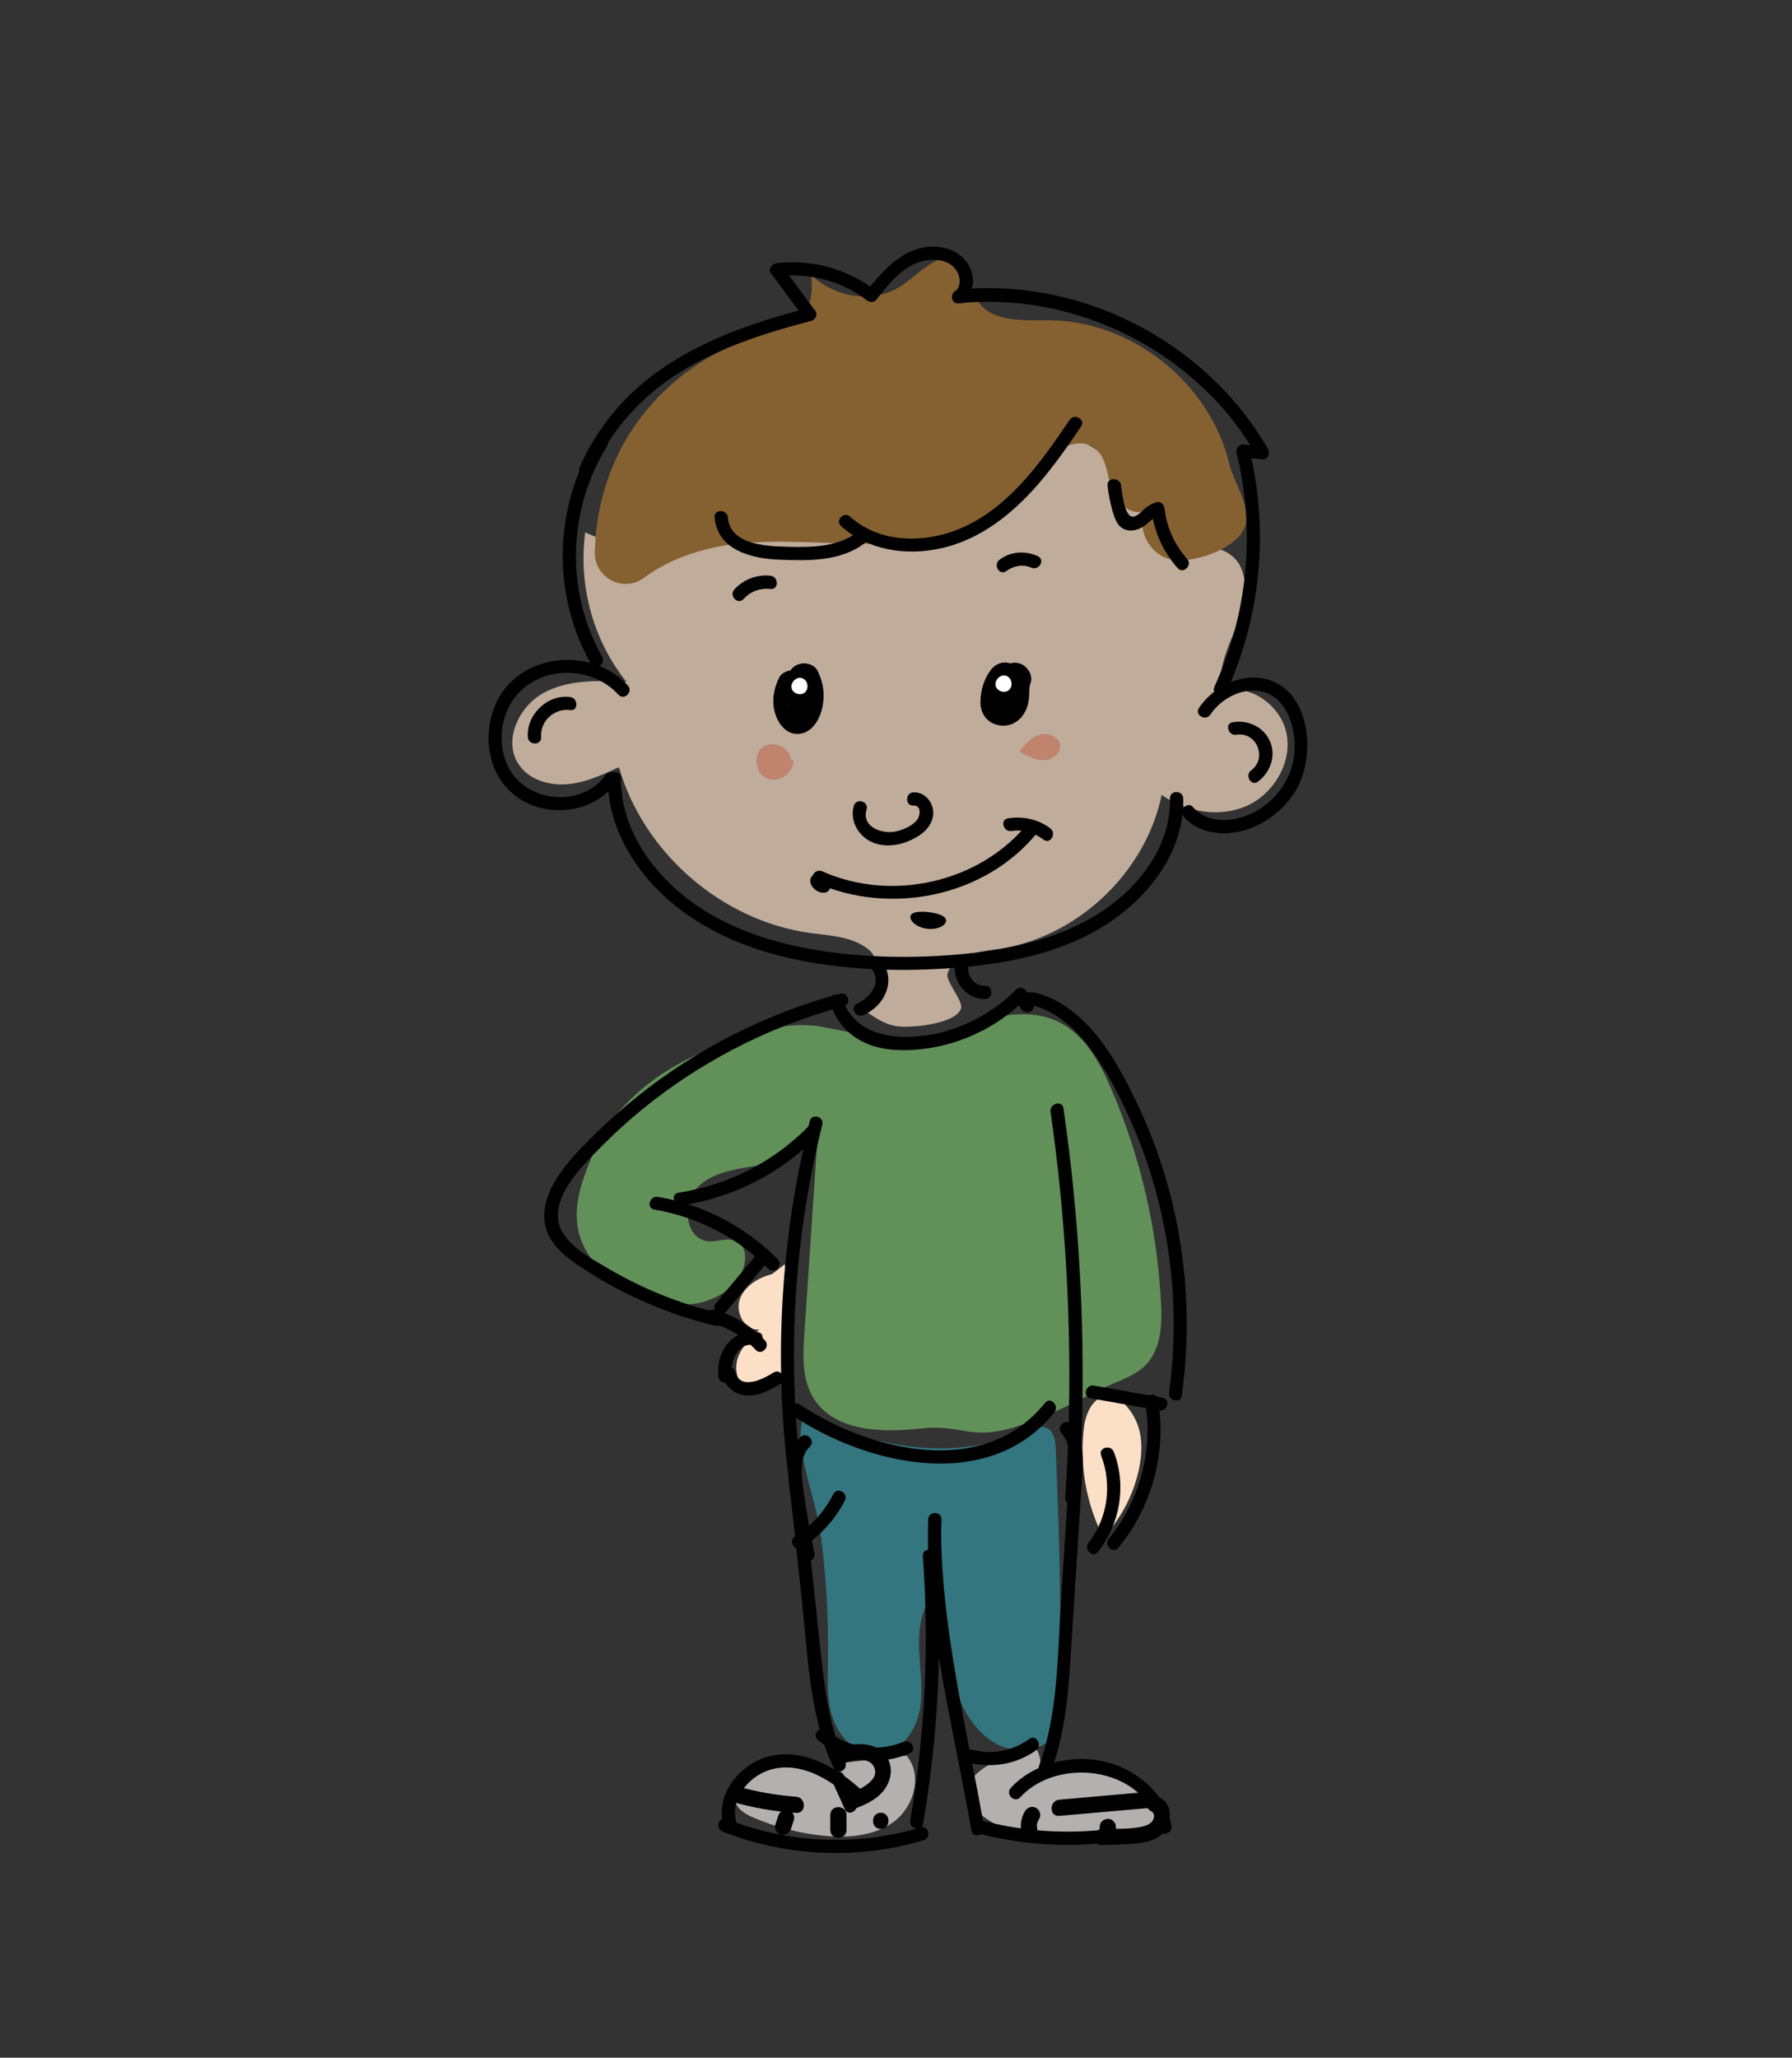 <svg xmlns="http://www.w3.org/2000/svg" width="974" height="1118"><rect width="100%" height="100%" fill="#333333" stroke="none"/><style>.st0{fill:#fcdfc7}.st1{fill:#fff}</style><path class="st0" d="M419.7 692.2c-7.5 2-15 6.4-17.6 13.7s2.8 17.2 10.5 16.5c-4.6 4.5-9.4 9.2-11.5 15.2-2.1 6.1-.6 13.9 5 17 6.3 3.4 14.5-.8 18-7s3.4-13.8 3.3-20.9c-.2-13.3-.4-26.6-.7-39.9m173 148.5c9.6-10.2 16.3-23.1 19.3-36.8 2.1-9.7 2.2-20.4-2.8-29-11.1-19-25-11.5-27.1 6.5-2.4 20.1 1.3 41.2 10.6 59.3z"/><path class="st1" d="M432.8 367.7c-3.9-.3-5.9 6-2.6 8 1.4-2 2.8-4.1 4.2-6.1"/><g opacity=".7"><path class="st0" d="M699.4 399.2c-2.8-15.9-20.2-28.2-35.7-23.8-1.8-11.5 3.4-22.9 7.7-33.7 4.3-10.9 7.8-23.4 2.8-33.9s-22.3-14.8-28.1-4.6c-11.8-18.5-23.9-37.2-40.5-51.5-16.6-14.3-38.7-23.8-60.4-20.4-20.3 3.2-37 17-54.5 27.8-15.6 9.7-34.9 17.4-52.2 12.9-9.9 6.1-21.4 10-32.9 12.4-16 3.3-32.3 4.8-48.5 6.9-2.9.4-5.7 1-8.5 1.6-10.6 2.6-20.9 1.2-30.5-3.7-3.9 28.7 4.3 58.9 22.5 81.4-15.4-.9-31.7-1.5-45.2 5.9-13.5 7.4-22.1 26-13.5 38.8 5.5 8.3 16.4 11.6 26.3 10.8 9.9-.8 19.2-5.1 28.2-9.3 13.4 46.6 55.8 83.4 103.8 90.1 11.1 1.5 23.2 1.9 31.9 9s6.3 28.6-4.4 31.7c7.2 4.6 12.5 9.3 21 10.1 8.5.8 31.8-1.8 33.7-10.1.9-4-8.5-14.6-7.4-18.5 2.8-10.1 16-11.9 26.4-13.3 43.3-5.8 81.1-41.1 90-83.9 13.2 9.3 31.1 12.5 45.9 6.1 14.5-6.3 24.9-23 22.1-38.8z"/><path d="M342.5 235.1c-12.3 19.4-18.8 42.2-19.2 65.1-.2 13.8 15.5 22 26.6 13.8 13.6-10.1 31-16 48-18.2 28.3-3.6 57 .7 85.5-.5s59-9.4 76.5-31.8c4.5-5.8 8.1-12.4 13.7-17.2 5.5-4.8 14-7.4 20.3-3.6 7.6 4.7 7.8 15.4 10.5 23.9s14.8 16 19.6 8.5c-7.7 9.6-.2 25.8 11.8 28.7 12 2.9 34.7-5.1 40.2-16.1 5.5-11-5.2-24.2-8-36.2-10.5-43.6-53.1-77.3-97.9-77.5-14.5 0-32.6 1.2-39.3-11.7-3.4-6.6-2.6-15.6-8.5-20.2-9.5-7.4-21.2 5-30.8 12.1-15.5 11.4-37.2 7.9-50.6-4.8 3 29.7-16 27.4-38.2 36.3-24.7 9.8-46.1 27.2-60.2 49.4z" fill="#a87532"/><path d="M554.1 408.1c3.1-3.8 6.5-7.7 11.2-9 4.7-1.3 10.8 1.6 10.9 6.4.1 4.1-4.1 7.2-8.2 7.5-4.1.3-8-1.5-11.6-3.2m-126.6 2.8c-.6-6.8-10.1-10.7-15.4-6.5-5.3 4.2-3.9 14.1 2.4 16.8s14.4-2.7 14.5-9.5" fill="#fca586"/><path d="M376.7 574c-22.7 10.8-43.4 27.9-53.5 51s-19.1 48 9.8 70.5c19.9 15.4 50.7 19.8 67.1.7 5.6-6.5 7.6-18.8-.4-22-4.6-1.9-9.9.7-14.8.2-12.5-1.2-14.6-20.6-5.7-29.4s22.5-10 34.8-12.1 26.1-6.9 30.6-18.6c-2.5 36.7-4.9 73.4-7.4 110.1-.8 11.9-1.4 24.6 4.7 34.8 10.9 18.3 36.7 19.4 57.9 17 33.1-3.8 25.7 16.5 97.5-20.9 9.7-5.1 21.5-7.5 27.8-16.5 6.3-9 6.5-20.8 5.9-31.8-2.1-39.5-11.2-78.6-26.8-114.9-6.3-14.8-14.7-30.2-29.3-37.1-14.5-6.9-31.6-3.7-46.8 1.2-33.8 11.1-47.1 8.5-80.2 1.9-23.4-4.6-50 5.8-71.2 15.9z" fill="#76b869"/><path d="M450 902.5c-.2 11-.7 22.3 3.2 32.5s13.7 19.2 24.6 18.3c11.9-1 20.2-13 22.2-24.8s-.4-23.8-.5-35.7 3.1-25.1 12.9-31.9c.2 22.2.6 45.2 10.3 65.2 4.7 9.6 11.8 18.6 21.7 22.7 9.9 4.1 22.7 2.2 29.1-6.3 4.5-51.7 2.4-103.7.3-155.5-.2-4.1-.8-8.9-4.4-10.9-3.3-1.8-7.3-.2-10.8 1.2-42 17.6-81.5 8.7-121.5-7.9-6.7 13.8 6.3 45.3 8.6 61.7 3.3 23.7 4.7 47.5 4.3 71.4z" fill="#3593a1"/><path d="M457.3 971.2c-1-4.3-2-8.7-3-13 12.8-1.4 25.6-2.9 38.4-4.3 8.8 10.2 4.3 27.3-6.4 35.5s-25.2 9.3-38.6 8c-13-1.3-25.8-4.6-37.8-9.7-3.8-1.6-7.8-3.7-9.7-7.4-3.8-7.5 3.5-16 11.2-19.3 15.6-6.7 35.5-1.6 46 11.8m81.3 17c9.1 5.7 20.4 6.4 31.1 6.8 15.3.7 30.6 1.4 46 2 4.8.2 10.5-.1 12.9-4.2 2.2-3.8.3-8.6-2.1-12.2-13-19.6-41.1-27.3-62.3-17 2.2-5.5 1.4-12.1-2.1-16.8-17.3 5.5-57.2 20.4-23.5 41.4z" fill="#ebe5e4"/></g><path d="M435.4 185.1h-2.6" fill="#d19e5a"/><path d="M327.3 356.9c-20-35.5-18.8-79.8 2.6-114.4 2.4-3.9-3.8-7.5-6.2-3.6-22.8 36.7-23.8 84-2.6 121.6 2.3 4 8.5.4 6.2-3.6z"/><path d="M321.4 257.2c8.1-17.9 20-33.6 35.4-45.9 15.1-12.1 32.9-20.6 51-27 10.9-3.9 22.1-7.1 33.3-10 2-.5 3.5-3.4 2.1-5.3l-18-24.3c-1 1.8-2.1 3.6-3.1 5.4 17.3-2 35.2 2.3 49 13 2 1.5 4.1 1.3 5.6-.7 7.4-9.6 16.1-20.4 29.2-21.2 5.4-.4 11.2 1.2 14.1 6 2.3 3.9 2.3 8.5-1.1 11.6-3.4 3.1 1.7 8.2 5.1 5.1 4.9-4.4 6-11.3 3.7-17.3-2.6-6.9-8.8-11.1-15.9-12.2-18.3-2.9-31.2 11.4-41.2 24.4 1.9-.2 3.8-.5 5.6-.7-15.3-11.9-34.8-17.4-54.1-15.1-2.4.3-4.9 3-3.1 5.4l18 24.3c.7-1.8 1.4-3.5 2.1-5.3-38.8 10-78.9 24.8-105.4 56.4-7.6 9.1-13.8 19.1-18.6 29.9-1.7 4.1 4.4 7.7 6.3 3.5z"/><path d="M520.9 164.8c50.2-5.2 101.4 14 136.8 49.6 10 10 18.5 21.3 25.5 33.6 1-1.8 2.1-3.6 3.1-5.4-3.6-.4-7.2-.8-10.7-1.1-2.4-.2-4 2.5-3.5 4.5 10.4 42.2 6.2 87.5-12 127-1.9 4.2 4.3 7.8 6.2 3.6 19-41.3 23.6-88.4 12.7-132.6-1.2 1.5-2.3 3-3.5 4.5 3.6.4 7.2.8 10.7 1.1 2.8.3 4.3-3.2 3.1-5.4-25.8-45.3-73.2-77.1-124.5-85.4-14.6-2.4-29.4-2.9-44-1.4-4.5.7-4.5 7.8.1 7.4z"/><path d="M657.9 388.2c6-9 18.2-15.3 29-12.2 13.1 3.7 17.6 20.6 16.7 32.6-1 13.4-9 25.3-20.5 31.9-10.5 6-25.8 8.1-34.6-1.9-3-3.5-8.1 1.6-5.1 5.1 8 9.2 21.5 10.7 32.7 7.5 11.8-3.4 22.2-11.5 28.4-22.1 11.8-20.1 7.1-59.1-21.5-60.9-12.4-.8-24.5 6.4-31.3 16.4-2.6 3.9 3.6 7.5 6.2 3.6zm-316.7-15.8c-18.4-20.2-54.9-18.3-69.4 5.6-7 11.6-8.3 26.8-3.1 39.4 5 12 15.7 20.3 28.6 22.3 14.4 2.2 29.3-2.9 37.9-14.9 2.7-3.8-3.5-7.3-6.2-3.6-12.8 17.9-42.8 14.9-52.6-4.2-5-9.8-4.9-22.2-.2-32.1 4.9-10.3 14.4-16.9 25.5-18.8 12.5-2.1 25.8 1.9 34.4 11.3 3.2 3.5 8.3-1.6 5.1-5z"/><path d="M330.4 422.8c-.2 24.5 12.4 47 30 63.5 20.1 18.9 46.2 29.7 73 35.2 28.9 5.9 59.1 6.6 88.4 4.1 28.1-2.3 57.3-8.5 81.1-24.4 22.5-15 40.9-39.3 40.2-67.4-.1-4.6-7.3-4.6-7.2 0 .6 23.5-13.9 44.4-32.2 58-21.3 15.9-48.2 22.9-74.2 25.9-27.4 3.1-55.9 3.1-83.2-1.1-25.7-4-51.5-12.1-72.3-28-20.5-15.7-36.7-39.2-36.5-65.8.1-4.6-7.1-4.6-7.1 0zm58-141.7c1.5 18 20.5 22.5 35.5 23 15.5.6 32.8 1 45.8-8.8 3.6-2.7.1-9-3.6-6.2-10.6 8-24.1 8.3-36.9 8-11.3-.3-32.3-.5-33.6-16-.4-4.5-7.6-4.6-7.2 0z"/><path d="M457.1 285.8c14.8 13.3 35.4 16.3 54.4 12.1 21.4-4.7 39-18.9 53.1-35.2 8.4-9.8 15.8-20.3 23-31 2.6-3.8-3.6-7.4-6.2-3.6-14.6 21.5-30.5 44.3-54.2 56.6-20 10.4-47.3 12-65-3.9-3.4-3.2-8.5 1.9-5.1 5zm144.9-22c.5 4.7 1.4 9.3 2.7 13.9 1.1 3.6 2.3 7.8 5.9 9.6 3 1.6 6.6 1 9.6-.5 3.7-1.8 6.1-5.7 10.1-6.9-1.5-1.1-3-2.3-4.5-3.5 1.3 12.1 6.2 23.2 14.3 32.3 3.1 3.4 8.2-1.6 5.1-5.1-6.8-7.6-11.1-17.1-12.2-27.2-.2-2.2-2.1-4.2-4.5-3.5-2.3.7-4.2 1.8-6 3.2-1.8 1.4-4.1 4.4-6.5 4.6-4.9.6-6.2-13.5-6.7-17.1-.6-4.4-7.8-4.4-7.3.2zm-137.9 174c-2 6.7 1 13.7 6.5 17.8 6.4 4.7 15.1 4.5 22.2 1.8 6.3-2.4 13.2-6.8 14.3-14 1-6.4-3.8-13.2-10.6-12.9-4.6.2-4.6 7.4 0 7.2 4.6-.2 3.7 5.8 1.7 8.1-2.7 3.1-7.2 5-11.1 5.9-7.4 1.7-19-2.2-16.1-11.9 1.3-4.5-5.6-6.4-6.9-2zm9.6 88.5c5.9 7.5-.8 15.8-7.9 19-4.2 1.9-.6 8.1 3.6 6.2 12-5.4 18-19.3 9.3-30.3-2.8-3.6-7.8 1.5-5 5.1zm46.1-4.7c-3.6 10.1 5 21.5 15.6 21.2 4.6-.1 4.6-7.3 0-7.2-6.2.2-10.7-6.4-8.7-12.1 1.6-4.4-5.4-6.3-6.9-1.9z"/><path d="M451 544.7c3 8.8 8.5 16.3 16.8 20.7 8.8 4.8 19 5.6 28.9 5 22.8-1.5 44.6-11.4 60.7-27.6 3.3-3.3-1.8-8.3-5.1-5.1-14.1 14.2-33.1 23.4-53.1 25.3-17.2 1.6-35-2.2-41.3-20.2-1.5-4.3-8.5-2.5-6.9 1.9zm-27.7-176.2c-2.8 6-4 12.6-2 19.1 2 6.7 7.5 13 15.2 10.7 6.1-1.8 9.5-8.8 10.6-14.6 1.3-6.7.3-12.9-2.6-19-2-4.3-8.1-5.4-12-3.1-4.4 2.5-5.2 7.7-3.1 12 .8 1.6 1.1 3.6.9 5.4-.1.8-.3 1.9-.6 2.6-.1.5-.3.9-.6 1.2-.6 1.2-.8 1.5-.6.7 1.3-.8 2.6-1.5 3.9-2.2.2 0 .3-.1.5-.1 1.5.4 3 .8 4.4 1.2 1.8 1.1.8.3.6-1.5-.1-1.2.1-2.5.6-3.6 2-4.3 1.2-9.5-3.1-12-3.9-2.2-10.1-1.1-12.1 3.2zm115-4.2c-1.8 2.4-3.1 5.2-4 8-.4 1.2-.7 2.5-.9 3.8-.1 1-.3 1.9-.4 2.9-.1 1.3-.1 1.5 0 .6-.7 6.6 2.3 12.6 9.2 14.3 6.3 1.6 12.3-1.8 15.1-7.5 1.4-2.8 1.9-5.7 2.1-8.8.1-2.5-.1-4.2.7-6.4 1.7-4.4-1.9-9.6-6.1-10.8-4.9-1.4-9.1 1.7-10.8 6.1-1.1 2.8-1.2 5.8-1.3 8.8v2.2c-.1 1.1-.1 1.2 0 .4-.3 1-.3 1.2 0 .4.3-.4.8-.7 1.3-.9 1-.7 2.1-.9 3.4-.6 2.8 1 4 3.2 3.6 6.6.5-1.3.2-2.9.4-3.9.4-2.5 1.5-4.4 3-6.5 2.8-3.8.7-9.8-3.1-12-4.7-2.4-9.5-.5-12.2 3.3zm-94.9 115.3c40.6 18 92.1 7.7 120.4-27.2 2.9-3.6-2.2-8.7-5.1-5.1-26.1 32.3-74 43-111.8 26.1-4.1-1.8-7.8 4.3-3.5 6.2z"/><path d="M549.8 451.5c6.3-1 12.3.9 17.4 4.7 3.7 2.8 7.3-3.5 3.6-6.2-6.7-5-14.7-6.6-22.9-5.4-4.5.7-2.6 7.6 1.9 6.9zM431.1 769.3c40.7 27 106.8 42.1 142-2 2.8-3.6-2.2-8.7-5.1-5.1-33.2 41.6-95.2 26.2-133.3.9-3.8-2.5-7.4 3.7-3.6 6.2zm4 11.5c-9.9 9.6-6.1 25.4-4.8 37.5 1.8 16.9 3.7 33.8 5.5 50.7 3.3 30.6 4.1 63.5 17.4 91.8 2 4.2 8.1.5 6.2-3.6-6.2-13.2-9.2-27.6-11.2-42-2.1-14.8-3.4-29.8-5-44.6-1.7-15.3-3.3-30.6-5-45.9-.8-7.3-1.9-14.7-2.3-22.1-.4-5.9-.2-12.3 4.3-16.6 3.3-3.4-1.8-8.4-5.1-5.2z"/><path d="M468.9 973.2c-13.6-12.8-33.8-24.7-53.1-18.3-15.3 5.1-28.1 22.1-22 38.4 1.6 4.3 8.5 2.4 6.9-1.9-5-13.4 6.4-27 19.1-30.2 16.3-4.1 32.8 6.4 44 17.1 3.4 3.2 8.4-1.9 5.1-5.1z"/><path d="M392.9 995.2c34.4 13.6 73.8 15.3 109.2 4.6 4.4-1.3 2.5-8.3-1.9-6.9-34.3 10.4-72.1 8.6-105.4-4.6-4.3-1.7-6.2 5.2-1.9 6.9z"/><path d="M501.7 991c8.3-48.1 10.7-97 7.1-145.6-.3-4.6-7.5-4.6-7.2 0 3.5 48 1.3 96.3-6.9 143.7-.7 4.5 6.3 6.4 7 1.9zM577 778.8c4.3 4.7 4.5 11.8 4.3 17.8-.2 7.4-.9 14.8-1.3 22.1-1.1 16.3-2.1 32.7-3.2 49-2 30.6-1.5 63.1-12.2 92.2-1.6 4.3 5.3 6.2 6.9 1.9 8.7-23.7 9.6-49.4 11.2-74.4 1.7-26.9 3.5-53.8 5.2-80.6.7-11.1 2.3-24.2-5.8-33.1-3.1-3.4-8.2 1.6-5.1 5.1z"/><path d="M534.9 992.7c-7.7-43.7-18.1-87.1-22-131.4-1-11.9-1.6-23.8-1.2-35.8.1-4.6-7-4.6-7.2 0-1.5 44.7 8.2 89.4 16.7 133 2.3 12 4.7 24 6.8 36.1.8 4.5 7.7 2.6 6.9-1.9zm19.6-16.2c21.1-22.9 69-16.1 75.3 17.3.9 4.5 7.8 2.6 6.9-1.9-3.3-17.7-19.3-30.8-36.3-34.8-17.7-4.1-38.4.7-51 14.3-3.1 3.4 2 8.5 5.1 5.1z"/><path d="M530.8 995.9c23.8 6.3 48.5 8.1 72.9 5 4.5-.6 4.6-7.7 0-7.2-23.8 3-47.8 1.4-71-4.8-4.4-1.1-6.3 5.8-1.9 7zm-86.3-50.6c14 11.8 33.3 14.5 50 7.3 4.2-1.8.6-8-3.6-6.2-13.6 5.8-30.1 3.3-41.4-6.2-3.5-3-8.6 2.1-5 5.1zm82.4 12.4c12.5 3.1 25.7.8 36.2-6.7 3.7-2.7.1-8.9-3.6-6.2-9 6.4-19.9 8.7-30.6 6-4.6-1.2-6.5 5.7-2 6.9zm-91.1-116.9c10-6.3 18-15 23.4-25.5 2.1-4.1-4.1-7.7-6.2-3.6-4.8 9.4-11.9 17.3-20.8 23-3.9 2.4-.3 8.6 3.6 6.1zM571 604.1c7.8 54.2 11.1 108.9 10 163.6-.3 15.4-1 30.8-2 46.1-.3 4.6 6.9 4.6 7.2 0 3.7-55.2 2.8-110.6-2.6-165.7-1.5-15.4-3.4-30.7-5.6-46-.7-4.5-7.6-2.6-7 2z"/><path d="M440.1 609.2c-15 60.3-19.3 123.2-12.5 185 1.9 17.3 4.7 34.5 8.2 51.5 1 4.5 7.9 2.6 6.9-1.9-12.6-59.8-14.6-121.9-5.7-182.4 2.5-16.9 5.8-33.7 9.9-50.2 1.2-4.6-5.7-6.5-6.8-2zm119.5-66.4c.2 1.1.3 2.1.5 3.2.4.1.8.1 1.2.2.7.3 1.6.4 2.3.7 1.8.6 3.6 1.2 5.3 2.1 3.3 1.5 6.4 3.5 9.2 5.7 5.6 4.3 10.5 9.6 14.7 15.3 9 12.1 16 25.9 22.1 39.7 12.9 29.2 20.5 60.9 22.5 92.8 1.1 18 .5 36.2-2 54-.6 4.5 6.3 6.5 6.9 1.9 5.2-37.1 2.9-75-6.7-111.2-4.7-17.6-11.1-34.8-19.2-51.1-7.5-15.3-16.3-31.1-29-42.8-6.6-6.1-14.4-11.1-23.1-13.5-3.3-.9-7.8-1.4-9.9 2.1-1.8 3.1-.2 7 3.2 8 4.5 1.1 6.4-5.8 2-7.1zm33.1 216.9c12.4 2.2 24.9 4.4 37.3 6.6 4.5.8 6.5-6.1 1.9-6.9-12.4-2.2-24.9-4.4-37.3-6.6-4.5-.8-6.4 6.1-1.9 6.9z"/><path d="M622.5 762.2c4.3 26-3.1 53.4-19.8 73.7-2.9 3.5 2.1 8.6 5.1 5.1 18.5-22.5 26.4-52 21.6-80.7-.8-4.5-7.7-2.6-6.9 1.9z"/><path d="M598.5 790.8c6 15.7 3.7 34-6.8 47.3-2.8 3.6 2.2 8.7 5.1 5.1 12-15.3 15.6-36 8.6-54.3-1.6-4.3-8.6-2.4-6.9 1.9zM456.6 539.9c-40.3 10.8-78.1 30-110.6 56.2-8.1 6.5-15.8 13.4-23.2 20.7-7.4 7.3-15 15-20.5 23.9-5.4 8.5-8.7 19-4.8 28.8 3.7 9.3 12.5 15.3 20.6 20.5 21.6 14 45.6 24.3 70.6 30.3 4.5 1.1 6.4-5.8 1.9-6.9-20.8-5-40.7-12.9-59.2-23.7-8.2-4.8-17.9-9.9-23.9-17.5-7.1-8.8-4.3-19.2 1.1-28 5.2-8.3 12.5-15.5 19.4-22.4 6.9-6.9 14.1-13.4 21.6-19.5 15-12.2 31.3-22.9 48.4-31.9 19.2-10.1 39.5-18 60.5-23.6 4.5-1.1 2.6-8.1-1.9-6.9z"/><path d="M370.8 654.9c28-4.3 54.2-17.8 74-38.1 3.2-3.3-1.8-8.4-5.1-5.1-19 19.5-43.9 32.2-70.9 36.3-4.5.7-2.6 7.6 2 6.9z"/><path d="M355.7 657.2c23.5 4 45.2 15.1 61.9 32.1 3.2 3.3 8.3-1.8 5.1-5.1-17.6-17.8-40.5-29.8-65.1-33.9-4.5-.8-6.5 6.1-1.9 6.9z"/><path d="M394.2 713.2c8-9.6 15.9-19.1 23.9-28.7 2.9-3.5-2.1-8.6-5.1-5.1-8 9.6-15.9 19.1-23.9 28.7-2.9 3.5 2.1 8.6 5.1 5.1zm-1.7 33.9c1.6 5.9 6.1 10.2 12.3 11 6.9.9 13.6-2.7 19.3-6.2 3.9-2.4.3-8.6-3.6-6.2-5.9 3.7-18.2 10-21-.5-1.3-4.5-8.2-2.6-7 1.9z"/><path d="M411.9 723.8c-14.1-2-23 11.1-21.4 24.1.6 4.5 7.7 4.6 7.2 0-.9-7.5 2.7-18.6 12.3-17.2 4.5.6 6.4-6.3 1.9-6.9z"/><path d="M386.4 718.7c9.4 2.6 17.7 7.6 24.3 14.7 3.1 3.4 8.2-1.7 5.1-5.1-7.5-8-16.9-13.7-27.5-16.6-4.5-1.2-6.4 5.8-1.9 7zm-76.5-340c-12.3-1.6-23.9 9.6-23 21.8.3 4.6 7.5 4.6 7.2 0-.6-8.8 7.2-15.8 15.8-14.7 4.5.7 4.5-6.5 0-7.1zM672 399.2c11-1.8 17 12.7 8.1 19.3-3.7 2.7-.1 8.9 3.6 6.2 6.7-5 10-13.9 6.6-21.8-3.4-8-12-11.9-20.2-10.5-4.6.6-2.6 7.5 1.9 6.8zm-125.1-88.9c4-2.9 9-3.9 13.6-1.9 4.2 1.9 7.8-4.3 3.6-6.2-6.8-3.1-14.7-2.7-20.8 1.9-3.7 2.7-.1 8.9 3.6 6.2zm-142.7 15.1c3.9-4.2 9-6 14.6-5.4 4.6.5 4.5-6.7 0-7.2-7.4-.8-14.7 2-19.7 7.5-3 3.5 2 8.6 5.1 5.1zm48.3 642.8c2.2 4.9 4.5 9.8 6.7 14.8 1.9 4.2 8.1.5 6.2-3.6-2.2-4.9-4.5-9.8-6.7-14.8-1.9-4.3-8.1-.6-6.2 3.6z"/><path class="st1" d="M435.3 368.3c-3-.4-5.8 2.9-5 5.8s5.1 4.1 7.3 2 1.5-6.3-1.3-7.5m109.9-1.6c-3-.4-5.8 2.9-5 5.8s5.1 4.1 7.3 2 1.5-6.3-1.3-7.5"/><path d="M463.6 983.1c6-2.3 12.2-4.8 16.4-9.9 3.7-4.5 5.5-10.9 3.1-16.5-4.5-10.7-18.4-10.4-27.6-6.9-5.2 2-3 10.5 2.3 8.5 4.5-1.7 13.7-4.2 16.9 1.1 4.7 7.8-8.3 13.3-13.4 15.3-5.2 2-2.9 10.4 2.3 8.4zm-65.1-4c11.2 3.2 22.6 5.1 34.2 5.9 5.6.4 5.6-8.4 0-8.8-10.8-.8-21.4-2.7-31.9-5.6-5.4-1.5-7.8 7-2.3 8.5zm177.3 7.5c15.9-1.4 31.9-2.8 47.8-4.2 5.6-.5 5.6-9.3 0-8.8-15.9 1.4-31.9 2.8-47.8 4.2-5.6.5-5.7 9.3 0 8.8z"/><path d="M598.9 1002.5c6.2-.3 12.5-.3 18.6-.9 4.9-.5 10-1.5 13.8-4.8 5.9-5.2 6.8-16.5-1.2-20.3-5.1-2.4-9.5 5.1-4.4 7.6 1.8.8 1.9 2.7 1.1 4.5-1.1 2.5-3.9 3.3-6.3 3.9-6.9 1.5-14.7 1-21.7 1.3-5.5.2-5.5 9 .1 8.7zm-35.2-9.4c-.3-1.6 0-3.2 1.1-4.8 1.3-2 .4-4.8-1.6-6-2.1-1.2-4.7-.4-6 1.6-2.2 3.5-2.8 7.6-2 11.6.5 2.3 3.2 3.7 5.4 3.1 2.4-.8 3.6-3.2 3.1-5.5z"/><path d="M606.5 995.9v-3.3c0-2.3-2-4.5-4.4-4.4-2.4.1-4.4 1.9-4.4 4.4v3.3c0 2.3 2 4.5 4.4 4.4 2.4-.1 4.4-1.9 4.4-4.4zm-176.6-2.2c.5-1.6 1.1-3.3 1.6-4.9.7-2.2-.8-4.9-3.1-5.4-2.4-.5-4.6.7-5.4 3.1-.5 1.6-1.1 3.3-1.6 4.9-.7 2.2.8 4.9 3.1 5.4 2.4.5 4.6-.8 5.4-3.1zm30.2.6v-8.2c0-5.6-8.8-5.7-8.8 0v8.2c0 5.6 8.8 5.6 8.8 0zm18.6-.6c5.6 0 5.6-8.8 0-8.8-5.6.1-5.6 8.8 0 8.8z"/><ellipse transform="rotate(-53 445.757 480.073)" cx="445.8" cy="480.1" rx="4.3" ry="6"/><path d="M514.2 499.8c.2 1.2-.7 2.6-2.5 3.6-1.9 1-4.7 1.6-7.8 1.2-3.1-.4-5.7-1.6-7.3-3.1-1.6-1.4-2.1-3-1.6-4.1.5-1.1 2-1.7 3.7-1.9 1.8-.2 3.9-.2 6.2.1 2.3.3 4.4.7 6.1 1.4 1.7.7 3 1.6 3.2 2.8z"/></svg>